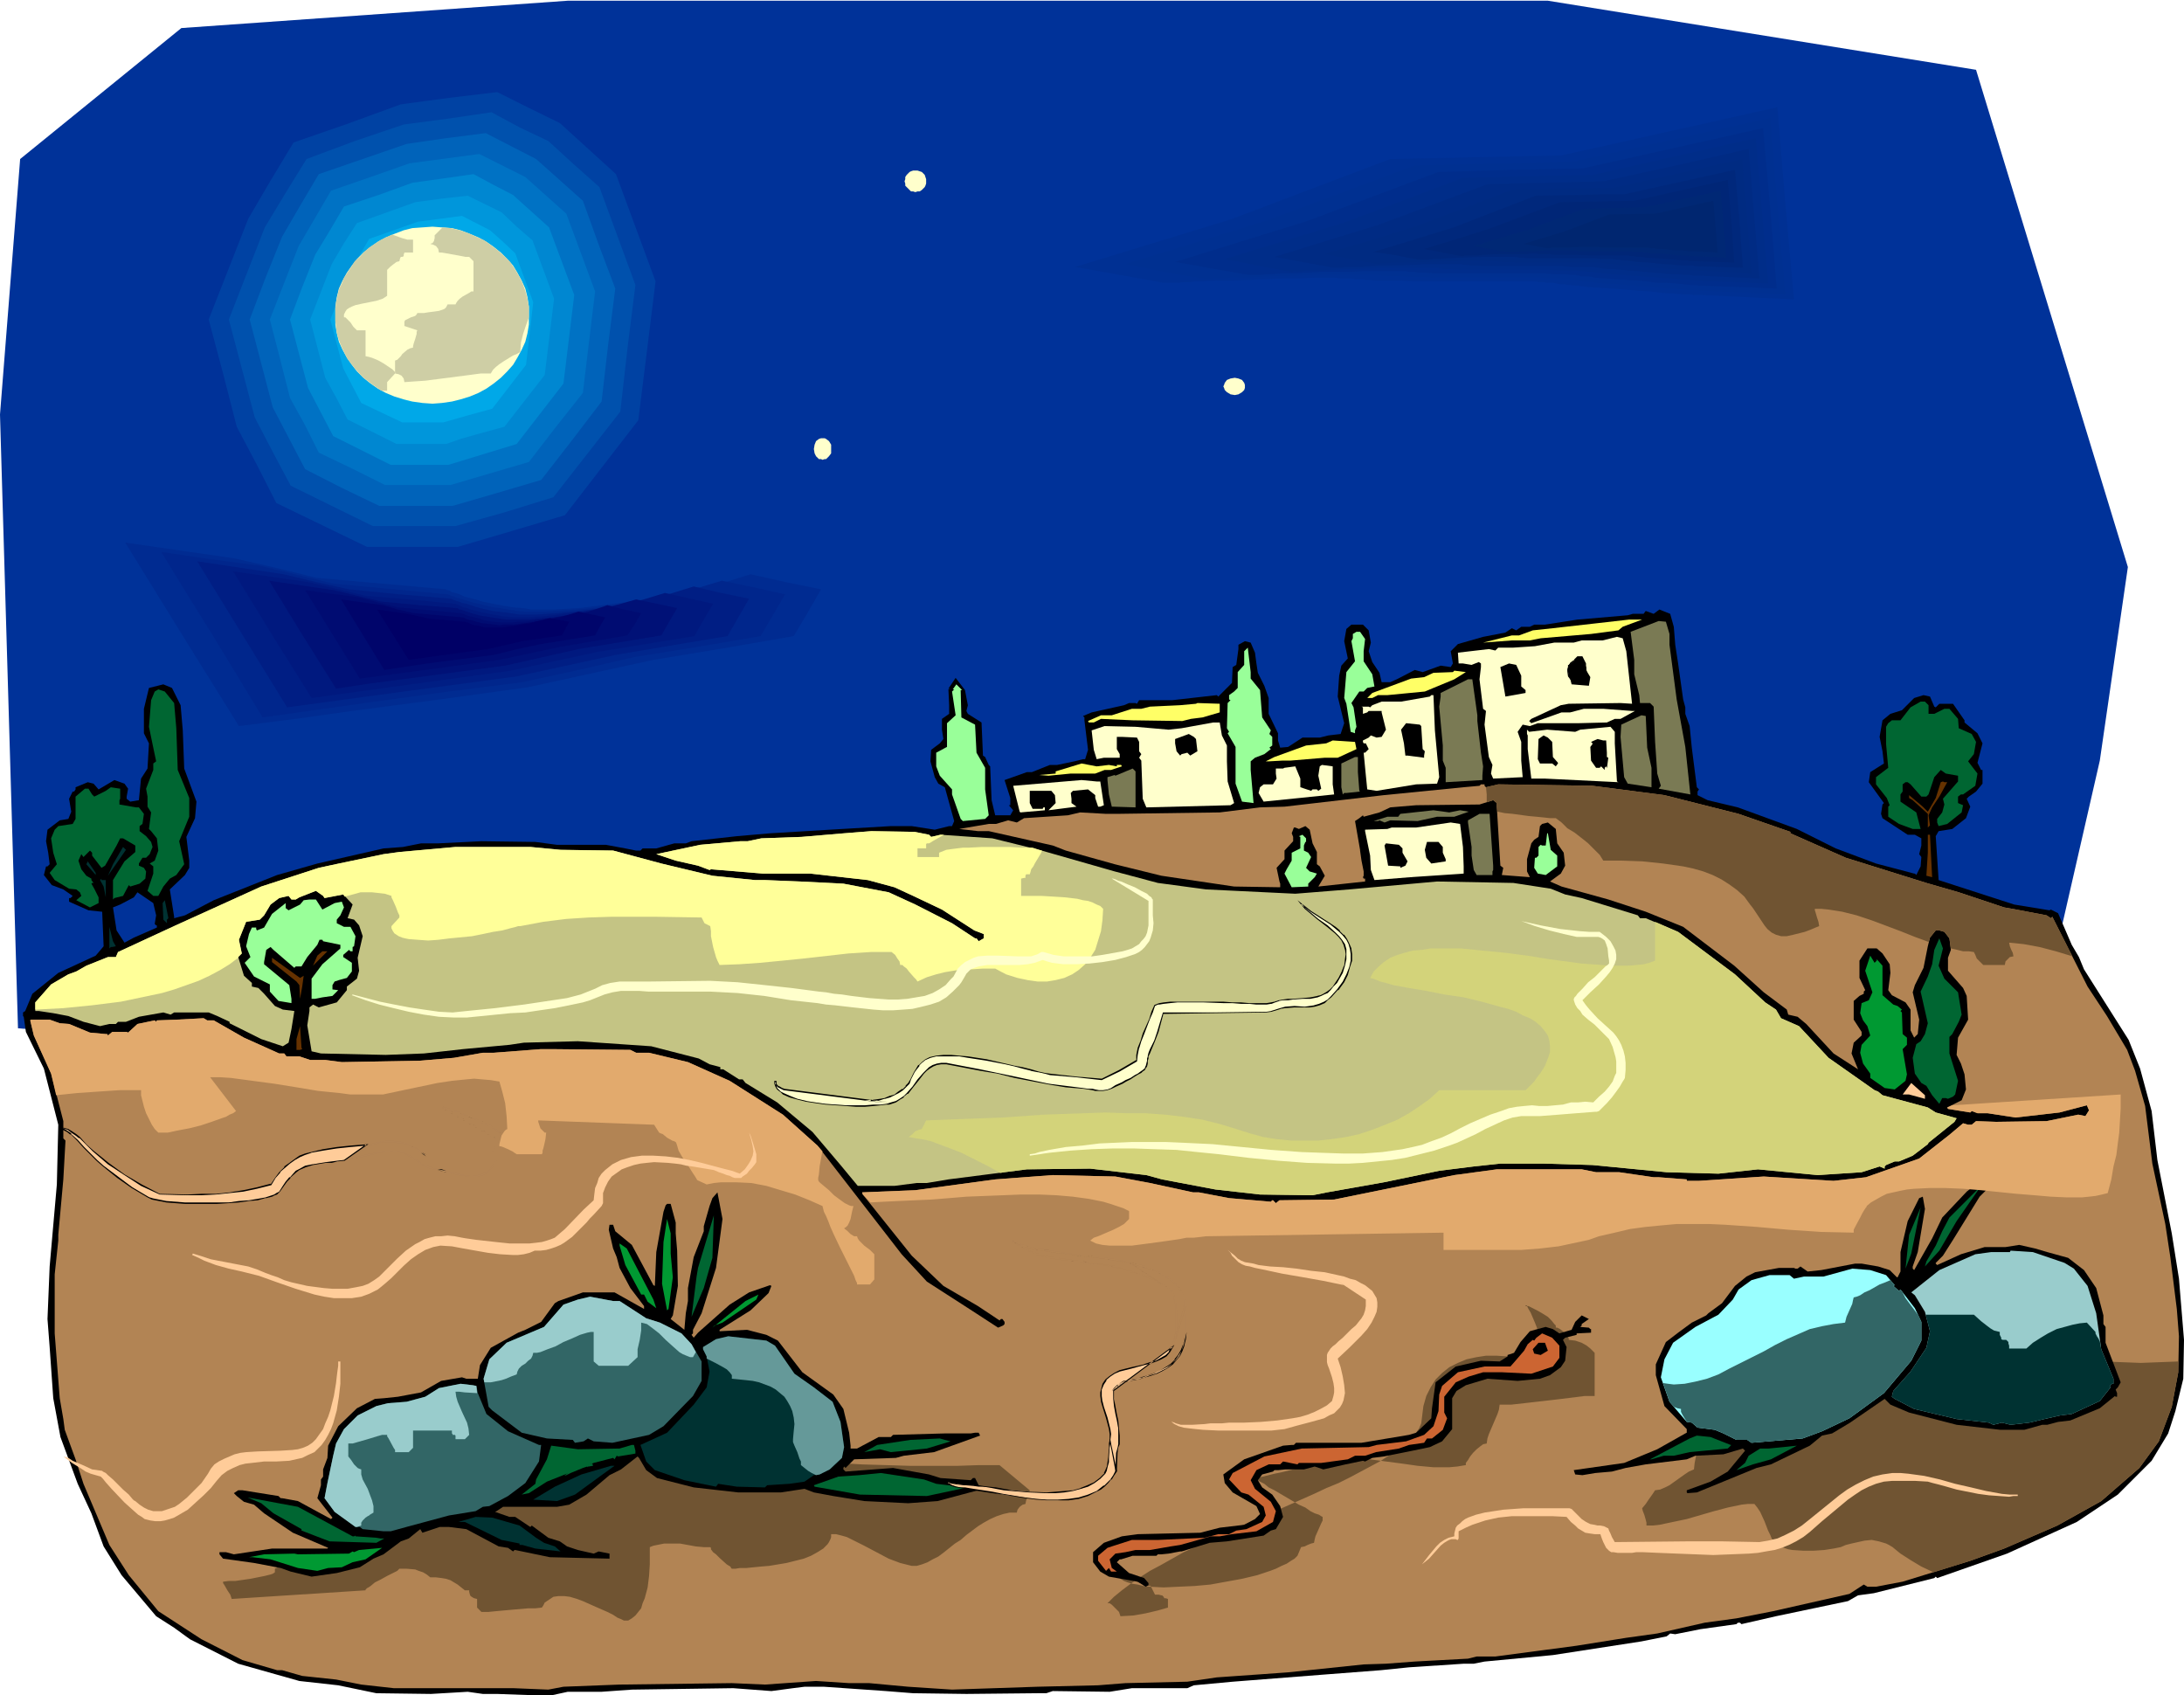<svg xmlns="http://www.w3.org/2000/svg" fill-rule="evenodd" height="380.673" preserveAspectRatio="none" stroke-linecap="round" viewBox="0 0 3035 2356" width="490.455"><style>.brush1{fill:#003299}.pen1{stroke:none}.brush11{fill:#000}.brush12{fill:#9f9}.brush13{fill:#ff6}.brush14{fill:#7a7a54}.brush15{fill:#ffc}.brush16{fill:#006632}.brush17{fill:#663200}.brush19{fill:#705432}.brush21{fill:#003232}.brush22{fill:#009932}.brush23{fill:#fc9}.brush24{fill:#9cc}.brush26{fill:#326666}.brush28{fill:#cecea5}</style><path class="pen1 brush1" d="M25 1429 0 576l28-355L252 39 789 1h1362l595 96 211 691-39 269-57 249v346L25 1429z"/><path class="pen1 brush1" d="m553 118-163 58-68 115-60 153 42 163 60 115 138 67h137l163-48 112-144 25-211-60-162-85-77-95-48-146 19z"/><path class="pen1" style="fill:#0042a3" d="m557 145-74 27-75 26-32 53-31 53-55 140 20 75 19 74 28 53 27 53 126 61h126l75-22 74-22 102-132 12-96 12-97-55-149-78-71-43-21-44-22-67 8-67 9z"/><path class="pen1" style="fill:#0051ad" d="m561 173-68 23-67 25-29 47-29 48-50 128 36 136 25 48 25 47 57 28 57 28h115l68-19 68-21 93-119 10-88 11-88-25-68-25-68-36-32-35-32-40-19-39-21-61 9-61 8z"/><path class="pen1" style="fill:#0063ba" d="m565 200-61 21-61 21-26 44-25 43-23 57-22 58 16 61 16 61 45 86 51 26 52 25h102l62-18 61-18 42-54 42-55 9-78 10-79-23-61-22-61-65-58-70-36-55 7-55 8z"/><path class="pen1" style="fill:#0072c4" d="m569 227-54 19-55 19-45 77-40 102 14 54 14 55 21 38 19 38 46 22 46 23h91l109-32 37-48 38-48 17-141-20-54-20-54-57-51-64-32-97 13z"/><path class="pen1" style="fill:#0087d1" d="m573 254-47 17-48 16-20 34-20 33-18 45-17 45 25 95 35 67 40 20 40 20h80l95-29 65-84 15-123-35-94-50-45-27-14-28-15-42 6-43 6z"/><path class="pen1" style="fill:#0096db" d="m577 281-81 29-18 28-17 29-30 77 21 81 16 29 15 29 34 17 34 17h69l20-7 21-6 40-11 28-36 28-36 13-106-30-81-22-19-21-20-47-23-36 4-37 5z"/><path class="pen1" style="fill:#00a8e8" d="m581 308-68 24-14 24-14 24-13 32-13 32 9 34 9 34 25 48 57 27h57l35-10 33-9 47-61 5-43 5-44-25-68-17-16-18-16-39-20-30 4-31 4z"/><path class="pen1" style="fill:#00b7f2" d="m585 335-55 19-22 39-10 25-10 26 7 27 7 27 10 19 10 19 23 12 23 10h45l27-7 28-8 37-48 8-70-19-55-29-25-16-8-16-8-24 3-24 3z"/><path class="pen1" style="fill:#0cf" d="m589 363-41 14-17 28-15 39 11 41 15 28 34 17h34l41-12 28-36 7-52-15-41-22-19-24-13-36 6z"/><path class="pen1 brush11" d="m2326 871 2 25 4 26 7 50 3 11v9l6 17 3 30 7 55 3 3-2 3v5l14 7 42 10 82 30 54 27 56 21 53 14h1l2 2 6-12 1-13-3-4 3-12v-10l-9-5h-10l-35-23-2-6 2-13 2-2-21-29 2-14 19-12-2-17-4-20 4-23 11-9 16-5 17-17 13-4 9 2 6 14 2 1 5-5h19l16 23v3l18 15 7 14-7 27 5 10h2v19l-9 11-10 7-3 3 5 11-6 16-19 15-19 3-4 7 4 61 105 34 49 8 2-1 10 5 19 44 10 17 7 17 62 98 16 40 16 59 8 68 20 102 10 63 7 85-1 54-11 45-10 31-23 38-47 47-57 38-97 44-97 34-2-2-2 2-84 21-22 3-14 8-100 21-48 11-2-2h-3l-2 2-50 7-35 7-7-1-5 4-35 7-123 19-95 9-15 3h-14l-76 5-39 4-78 6-128 10-54 5-9 4h-77l-31 5-79-1-9 3h-12l-99 1-74-1-38-3-86-6h-27l-16 2-30 4-53-4-141 2-42 3h-47l-23 5h-19l-56-2h-20l-21-3-51 3-76-1-53-11-54-6-85-24-67-34-22-16-25-16-48-57-25-40-17-46-19-41-24-65-10-54-5-71-3-39 3-73 10-114 2-83-20-78-25-51-3-21-1-1v-5l3-2 10-24 36-29 52-24 11-13-2-48-19-2-27-12v-5h2l3-3-13-9-16-6-11-14 3-12h2l3-3-2-16-3-16 2-16 17-13 12-2 4-10-3-18 5-10h2l2-3v-3l17-7 8 2 7 8 22-13 14 5 5 7-2 11v3l5 4 12-2 3-30 9-14 2-35-7-14v-34l7-29 20-5 12 5 12 24 3 35 2 53 17 46-2 23-12 26 4 33v10l-6 10-21 20 6 38v2l15-4 40-21 88-35 56-16 92-21 27-2 25-5h23l61-3 75 1 30 4h68l27 5 15 3h6l3-3h19l25-7h16l8-3 63-7 46-4 83-5 85-5h29l32 5 20-5h4l3-7-13-47-9-5-5-9-6-22 1-16 12-9 5-6-2-13v-15l10-7v-12l-1-22h3l-3-1 10-15 13 17h-2 2l4 21-2 8 2 4 19 12 2 46 3 2 5 11 2 2 2 47 5 21h21l4-7-6-7h2v-10l-8-25 31-11h7l25-10h10l24-5 12-3h3l4-13-5-41v-4l-2-2 12-5 45-10 7-3h9l2 1 3-5h46l62-7 2 2 19-19 1-22 5-3 3-22v-6l9-5 8 2 6 14 2 15 2 13 9 18 6 17v22l13 27v10l3 10 11-1 20-13h24l12-3 17-2 5-15-9-37 2-29 3-14 9-10-5-24 3-17 7-6h16l8 8 3 17-3 12 5 15 10 15 3 13h12l11-5 23-12 11 3 25-9 14 2 3-5-3-17 10-10 35-10 31-6 9-6 6 3 7-5h12l6-3h15l45-7 70-6 7-2h15l3-4 11 4 8-6 15 6 5 18z"/><path class="pen1 brush12" d="M1324 958h2l-3 3 5 33-12 11v33l-2 1-13 7v19l5 13 17 19v7l12 34 3 3 31-3 5-5-5-36v-30l-12-21-2-39-19-10-1-38h2l-8-8-5 7z"/><path class="pen1 brush13" d="m2255 871-6 5-38 5-70 6-15 3h-25l-40 3 40-10h10l19-7 28-3 62-7 44-5h18l-27 10z"/><path class="pen1 brush14" d="M2320 881v15l10 76 12 66 7 66-44-8 3-4-5-17-3-44-2-49-5-5h-14l-1-11-7-29v-20l-5-39 39-15 10 1 5 17z"/><path class="pen1 brush12" d="m1897 888-2 17v14l12 18 3 17-10 2-5 5h-6l-11 16 3 6 4 27-2 5v4l-6-2-6-39-3-8 3-36 12-15-5-28 2-4v-6l5-3h5l7 10z"/><path class="pen1 brush15" d="m2260 905 8 73-16-1-72 1-11 2-41 19-3 3 3 3 42-15h12l19-5h27l40 3h4l-20 11h-8l-11 5-39 1h-57l-11 4-10-2-7 10 5 14v26l2 23-41 2-3-7 2-12-5-11-6-45 2-19-4-3-5-41 2-17v-5l-3-2-10 4-12-2h-6l-1-15 43-5 9 2 4-4h21l30-2 27-5h27l11-3h29l20-5 8 2 5 18z"/><path class="pen1 brush12" d="m1738 943 13 16 3 38 12 18-2 5 4 4v12l-4 3 2 2-9 7-13 5-6 5v12l4 46-16-2-9-25v-51l-11-19 2-2-3-5 1-35 4-4-2-1v-6l7-5 5-5v-22l9-10v-19l5-5 4 34v9z"/><path class="pen1 brush11" d="M2204 922v9l6 10-2 12-24-2-5-20v-7h1l2-2 3 7 2 12 7 5 5-3v-16l-12-10 5-5h7l5 10zm-90 17v15l6 5v4l-28 5-7-41 12-5 10 2 7 15z"/><path class="pen1 brush11" d="m2101 932 5 12v14h-7l-5-27 5 1h2z"/><path class="pen1 brush13" d="m2021 944-29 12-12 5-52 5h-13l-8 4h-7l7-7 54-20 18-2 13-6 27-1 2-2 16 2-16 10z"/><path class="pen1 brush14" d="M2053 994v8l5 44 3 19-1 13v6l-51 3v-20l-4-10v-21l-5-54 2-14v-5l38-19h6l7 50z"/><path class="pen1 brush16" d="m242 977 3 35 2 58 16 39v26l-14 34 7 32-11 15-9 5-9 11-7 13h-7l-8-7 8-24v-10l-5-4 7-4 5-14-2-17-8-10-3-3 3-23-5-8v-14l-2-11 10-26v-9l4-3-4-19-6-29 3-37 5-12 5-3 9 3 13 16z"/><path class="pen1 brush15" d="m1994 1015 6 65-3 9-29 1-55 9-13-2-2-20-3-31h2l5-5-4-8h-3l-1-2v-2l8-4 3-3 8 3 7-1 6-10-6-24v-2h-18l-2 2-6 2v-9l-2-1h10l2 1 3-3 13-5h27l40-7 2-2h3l2 49z"/><path class="pen1 brush16" d="M2680 980v12h8l14-7h7l12 14 1 13 18 8 6 11-3 17-8 10 13 17-3 17-17 12h-3l-4 3v9l7 3-2 10-20 16-12 3-2-5v-5l7-9 3-11-2-8 21-24v-8l-17-3-7-5-9 10-8 24-3 3h-7l-15-17-4-3h-3l-4 3v10l-3 4v10l22 15 6 23h-11l-19-7-15-10v-14l2-2-4-10-15-19v-10l17-13-3-33v-24l3-5 5-4h12l14-18 14-8h6l5 5z"/><path class="pen1 brush13" d="m1695 990-24 7-16 2-12 3-69-1-44-2-10 5h-7l-1-2 18-8h15l28-9h13l12-3 42-2 22-2 2-1 31 1v12z"/><path class="pen1 brush14" d="m2289 1039 6 28v27l-33-5-5-9-5-56 1-17 28-13 6 1 2 44z"/><path class="pen1 brush11" d="M1913 1014h-11l-4-4-1 2-2-11 3-2 14 2 1 13z"/><path class="pen1 brush15" d="m1698 1022 7 14v22l1 28 9 30-5 3-117 3-5-12-2-53-3-4 3-5-3-4v-13l-3-6-21-1h-7v17l4 7v5h-22l-10 2-4-13-3-27 18-6 43 1 46 4 18-2 44-8h9l3 18z"/><path class="pen1 brush11" d="m1975 1009 2 32 3 3-1 6v3l-23-3h-3l-2-17-4-19 7-9 19 2 2 2z"/><path class="pen1 brush15" d="m2244 1033 3 53 2 1-102-5h-19l-5-41v-19l-1-2v-6l3 3 25-3 39 3 7-3 42-4 6 7v16z"/><path class="pen1 brush11" d="m1970 1031-4 10h-6l-4-26 5-1 5 1 4 16zm-308-4 2 17-10 6-4-4-8 2-2 2-5-6-2-11v-6l19-7 7 4 3 3zm495 4 1 21 7 8v1l-3 4-5-4h-17l-3-6 1-28 7-5 6 3 6 6zm75-2 1 17v6l2 1-2 15v-1l-1-2-2 2v3l-5-5-2 2h-5l-7-10-1-19 3-4v-1l-2-2 9-4 8 2h4z"/><path class="pen1 brush13" d="m1885 1041-26 12h-18l-48 4h-11l-18 1h-5l12-6 44-16 28-3 9-4 31 2 2 10z"/><path class="pen1 brush11" d="m1654 1036-11 3v-8h9l2 5zm496 19-5-7v-17l5 10v14zm-577-13v4h-6l-1 2-2-7v-5l5-2 5 7-1 1zm650 15-2 1-4-16 1-4 5 1v18z"/><path class="pen1 brush14" d="m1887 1073 2 26 1 1-19 2h-3l-2 2-2-10v-33l19-9h4v21z"/><path class="pen1 brush13" d="m1541 1063 11 2v-2h6l1 2-15 5h-9l-13 5h-34l-31 3-13-1 23-2v-3l36-11 21 4 17-2z"/><path class="pen1 brush15" d="m1852 1090 2 14-98 10-7-12 2-8 5-4h13l5-8-1-7v-7h10l2-1 15-2 7 17v12l15 5 2-2h6l2 2 4-3-4-18 2-13 3-2 15 2v25z"/><path class="pen1 brush11" d="m1824 1082-6 4-3-4 2-2-3-7v-8h8l2 17z"/><path class="pen1 brush14" d="m1578 1122-31-1h-2l-4-17-2-20v-4l10-3 1 1 24-10 4 4v50z"/><path class="pen1 brush11" d="m1764 1080-11 2h-2l-3-12 6-2h9l1 12z"/><path class="pen1 brush15" d="m1529 1086 5 33-5 2h-3l-4-12v-4l-10-8-21 2-3 3 1 8v6l7 5-39 5 10-10-1-11-5-6h-30v17l4 8h14l1-2h2v4l-34 3-1-1-9-36 95-8 21 2h5z"/><path class="pen1 brush17" d="m2706 1087-11 20-10 15-5 11 2 14-3 3v-19l-21-19-5-3v-4l19 16 7 7 11-19 7-22 3-1 2 1h4z"/><path class="pen1" style="fill:#b28454" d="m2063 1092 2 2 17-4 131 2 100 13 103 26 72 25v2l77 34 112 35 45 13 63 21 17 3 42 8 6 4 2-2 49 97 27 41 28 47 11 29 14 49 10 80 18 84 7 46 9 72 3 38-1 50-9 48-18 48-27 37-53 46-61 34-74 32-47 17-94 29-37 7h-12l-5-3-20 13-106 24-51 10-44 6-66 15-43 6-69 11-113 15h-26l-12 3-74 4-40 3-31 1-105 11-42 3-57 4-41 6-86 2-38 3-84 2-119 4-61-4-54-5h-28l-46-3-71 5-46-2-156 2-78 3-21 4-49-2H547l-45-5-35-7-47-5-28-8h-7l-48-14-57-29-60-39-41-50-27-42-36-85-11-34-15-41-2-15-5-29-7-90v-82l5-47v-8l7-77 3-54-3-3v-24l-17-66-24-53-5-21 1-1h26l14 5 13 1 29 12 22 2h2l1 2 6-5h20l2 1 13-12 24-5 2 2 1-2 27-1 38-2 5 3h9l42 24 49 22h7l3 4h18l15 5h21l23 3 109-2 47-4 40-7h15l65-5h20l105 1 8 4h18l54 13 58 26 74 47 48 43 117 151 35 38 59 38 40 26 7-3 2-2v-3l-3-4h-2l-2 2-30-20-48-28-44-42-68-85-1-3 74-3 111-15 80-6 87 2 48 9 60 13h8l42 8 58 5 2-2h1l4 4 5-4 76-1 167-34 59-8h118l20 4h32l48 7h7l39 3v2h17l90-6 97 6 45-5 74-26 42-33 19-16 7 2h5l6-5 28 1 70-1 44-9 10 2 5-8-3-7-38 10-61 7-39-6h-14l-8-3-2 2-31-5-1-2 20-10 6-15-2-21-5-15-6-12 2-24 14-25-2-33-5-11-21-24v-18l4-11-2-16-7-9-7-2h-5l-8 10-3 12-6 30-12 24-3 10 9 38-2 20-5 5-5-10v-29l-7-10-19-10-5-7 3-24-1-12-10-15-8-7h-13l-11 17v24l8 17-2 2v3l-6 3-8 7v26l11 17v5l-11 10-3 15 9 22-34-22-38-41-12-10-13-3-2-7-32-24-41-37-71-54-52-21-52-17-65-18-16-7 15-11 6-11-2-18-9-13-2-20-11-9-8 2-3 3-2 15-6 4-4 5-6 22v17l4 8-39-3 2-10-4-3-5-82v-5l-5-4-19 6-88 1-36 3-15 7-22 6-1-2-5 4-6 4 7 40v1l2 14 3 15v6l-1 2 1 2h2v4l-65 7 9-15-7-13-4-3v-17l-6-12-4-19-6-5-9 4-5-2h-2l-3 8 2 5v6l-12 13v12l-11 12 4 19 1 3v5l-64-1-101-15-65-16-68-19-18-7-89-20h-15l-26-3 41-7h10l17-5 12 3 10-6 61-4 17-4 36 2h15l143-2 56-7 34-1 138-16 111-11 22-2 2-2h5v2z"/><path class="pen1 brush19" d="m2444 1946-3 2-3 1-8 5-9 4-10 5-12 5-10 4-9 3-5 1h-3l-1 5-2 7-1 4-2 4-3 8-6 19-2 10-1 9-7 3-6 4-7 5-7 5-7 5-6 3-7 3-7 1-4 6-5 7-4 6-5 6 1 4 2 5 2 7 1 4v4h9l9-1 19-4 19-4 38-11 19-5 19-4 9-1h9l4 5 4 6 6 13 5 13 3 6 2 5 3 4 4 3 5 3 5 3 6 2 6 1 15 1h14l15-1 13-2 5-1 5-1 7-3 8-2 9-2 9-2 10-1 10 2 10 3 4 2 5 3 11 9 14 9 15 9 17 8 51-16 47-17 74-32 61-34 53-46 27-37 18-48 9-48v-15l-26 1-26 1-26-1-25-1-25-2-25-4-23-5-23-7-22-7-23-5-23-3-24-2h-24l-24 1-25 3-24 3-24 6-24 6-22 8-23 9-21 11-20 11-19 12-18 13v6h-18v6l-6-6zm-264-84 9 1 9 3 7 4 5 4 6 6v60h-14l-16 2-16 2-17 2-35 4-18 2h-16l-1 7-2 6-6 14-6 14-2 6-1 7-5 1-4 3-5 4-5 5-4 5-3 5-3 4v3l-12 2-11 1h-22l-22-2-21-3-23-3-22-3-23-3-25-1v1h-1l-3 2-5 2-8 2-8 2-9 3-21 5-20 5-10 2-8 2-8 2-6 1-4 1h-3 1l1 1 2 1 5 3 6 3 6 5 8 4 34 20 9 4 7 5 6 3 6 2 3 2 2 1v5l-2 4-4 9-4 9-1 4-1 5-4 1-5 2-4 2-5 1-5 12-4 4-5 3-6 4-7 3-8 4-8 3-9 3-9 3-21 5-22 4-22 4-22 2-22 1-21 1-19-1-9-1-8-2-7-1-7-2-5-2-5-3-3-3-2-3-2-4 1-4h1l2 1 4 3 3 1 3 2 6 5 7 5 8 3 7 3 7 1 6 12h5l4 1h1l2 2 1 2h2l3 1v12l-14 4-17 4-17 3-18 1-1-3-1-3-5-5-5-5-3-2h-3l9-9 11-9 12-9 13-9 14-9 15-8 16-9 16-9 35-16 36-17 38-16 36-16 36-16 17-8 17-7 16-8 15-8 15-8 13-7 12-8 11-7 10-8 8-7 7-8 5-7 3-7 1-8 1-8 1-8 2-7 2-7 3-6 3-6 7-11 9-9 10-8 12-6 12-5 14-3 13-2h15l15 1 15 3 16 4 15 5 15 7v-4l-2-4-1-7-3-7-3-8-7-18-7-18-3-7-3-7-3-5-2-4v-1h-2v1h4l6 3 6 3 7 4 8 5 5 5 4 5 2 2v3h2l4 2 5 4 5 6 2 3v2zM496 2102l-1 6-1 5v4l1 4 1 3 1 2 3 4 1 2 1 2 3 4 1 2 1 3 1 3v4l-2 1h-2l-2 3v8l-6 6h-23l-17 1-17 1-18 1-8 1-8 1-8 1-6 2-5 2-4 2v5l-3 2-3 1-8 2-10 2-10 2-21 3h-9l-8 1v2l2 3 4 7 4 6 1 3 1 3 186-12v-1l2-2 2-1 3-2 6-5 8-4 9-5 8-4 6-3 2-2 1-1h10l12 1 5 2 6 2 5 3 5 4h8l8 1 6 1 6 2 5 3 5 3 5 4 5 4h6v2l1 4 1 2 3 2 2 1 4 1v12l6 6h10l10-1 22-2 23-2h10l9-1 2-3 2-4 3-2 3-2 6-4 7-1h8l8 1 10 3 8 3 18 8 16 7 8 4 6 4 5 2 4 2h6l5-3 5-4 4-5 4-5 2-7 3-7 4-15 2-16 1-16v-24l5-2 5-1 10-2h22l22 4 11 1h9l1 1v2l3 4 4 3 5 5 10 9 5 3 1 2 1 1h5l6-1h9l10-1 10-1 12-1 24-4 12-3 12-3 10-4 9-5 8-5 6-6 2-3 2-4 1-3v-4h7l8 2 7 2 8 4 16 8 17 9 17 9 8 3 8 3 8 2 8 2h7l7-2 8-3 7-4 8-4 8-6 15-12 8-5 8-7 16-12 8-5 9-5 9-4 9-3 9-2h10l1-4 3-4 4-3 4-1 1-5 2-4 2-5 1-5-42-35h-29l-30 1h-65l-33-1-34-1-35-2-34-3-33-4-34-5-32-7-31-9-15-4-15-6-14-5-14-7-13-7-13-7-12-8-12-9v-6l-21 1-20 2-20 3-20 3-19 5-19 5-38 12-37 13-36 14-38 14-38 12-1 6-2 7-4 5-4 6-5 6-4 5-2 6-1 7-5 1-4 3-2 3-2 5h-11l-4 2-4 2-5 2-6 2-12 3h-6l-5 1z"/><path class="pen1 brush16" d="m167 1110-1 2v6l23 4h4l7 9-2 14-4 3v7l9 7 7 8 2 7-4 10-5 5h-5l-5 8v3l7 3 3 5-1 10-8 7-13 4-2-2-8 15-12 3-2 2v-27l16-26 15-13v-9l-17-10h-4l-5 10-16 28-5 3-13-17v-4l-3-3-9 9-3-4-4 9 4 12 7 9 7 4v2l3 4h-2l-1 1 4 7 6 12v8l-12 6-19-10 7-6-2-5-5-4-10-1-20-12-7-10 10-12-5-16-3-20 5-12 5-5 20-3 4-7v-31l13-11h5l5 8 3 3 16-8 7-5 13 2v14z"/><path class="pen1 brush11" d="m1510 1109-3 3-7-2 3-5 5 2 2 2zm-55 1-11 6-4-4v-3l7-2 5 3h3z"/><path class="pen1 brush14" d="m2029 1126 12 2-20 7h-24l-27 6-38-1-8 3-7-3-2 1h-6l19-6h15l3-4 46-5 22 3 15-3zm46 77v6l-1 2v5h-22l-4-7-3-20v-12l-5-34v-3l16-9h14l5 72z"/><path class="pen1 brush15" d="m2033 1177 1 27v10l-74 5-50 4-5-14-1-20-7-34v-2l31-1 6-2h34l48-7 13 2 4 32z"/><path class="pen1" style="fill:#c4c484" d="m1291 1160 3 3 13-3 72 5 65 16 105 30 60 16 67 9 124 6 75-6 122-11 106 2 52 8 20 8 23 5 78 24 3 4h8l45 19 79 59 42 39 15 10 7 12 25 11 41 44 64 45 5 2 6 5 63 17 11 7 29 8-3 5-36 29-1 2-21 16-19 8h-6l-12 5-2 2v3l-7-3-25 8-61 4-83-8-55 6-72-2-103-10-68-2h-60l-37 4-48 6-77 16-79 14-20 4-73-1-62-7-74-14-22-6-78-9-88 1-31 4-78 10-30 5h-14l-31 4h-51l-24-29-39-46-49-41-44-27-4-5h-5l-22-14h-4v-3l-15-4-15-8-66-17-102-7-75 2-20 3-65 6-54 6-53 2-90-2-13-3-6-36 3-20v-5l5-4 8 4 25-7 14-17v-5l14-11 3-11-2-18 7-30-5-15-7-8-9-2 7-19-13-14-26 5-2-3-10-7-23 9-5 3h-6l-4-5-13 3-12 9-9 15-6 6-19 3-10 25 4 19-5 5 8 26 11 10v5l9 2 8 8 15 17 11 5 16 2-4 25-4 19-8 5-30-10-44-22v-2l-17-8-12-5h-48l-5 3-10-3-34 6-18 7h-11l-3 3h-9l-13 3-23-6-21-8-21-4-20-3h-5v-12l22-25 24-14 11-4 14-8 30-12h11l3-7 80-37 119-54 80-26 28-6 62-13 22-3 78-7h104l42 4 73 1 67 18 71 17 59 6h14l49 2 60 3 63 12 37 17 51 26 32 21h2l3 4 7-4v-6l-13-5-45-29-40-19-26-12-37-10-80-9h-66l-72-6-2 1-16-6-31-7-27-9 61-13 56-5h10l19-4 56-2 59-5 38-3 60 1 20 4z"/><path class="pen1 brush12" d="m2155 1181 9 8v15l-16 12-11-2-5-8 1-14h2l3-3v-12l3-3 2 1h5l2-17h1l4 23zm-340-11h-1l-2 5v7l6 3 4 6-7 15 5 5 10 3-3 5-9 9v4l-23 1-10-19 3-6 7-12v-11l12-6v-16l-2-1 5-2 5 5v5z"/><path class="pen1 brush17" d="m2685 1219-8-2 2-32v-25h3l3 59z"/><path class="pen1 brush11" d="M2005 1177v8l4 9v3l-20 3-7-8-2-11 3-11h16l6 7zm-56 2v6l7 12-3 6-7 3v-2l-17-1-5-28 2-3 18 2 5 5z"/><path class="pen1 brush21" d="m150 1217 7-16 14-24 4 4-25 36z"/><path class="pen1 brush11" d="M1997 1189h-5l-3-7 1-3h4l3 10zm-56 5-5-2-2-10 7 2v10z"/><path class="pen1 brush21" d="m133 1216-13-15 2-4 11 16v3zm14 7v24l-3-15-5-9 2-2v2h6z"/><path class="pen1 brush1" d="m217 1272-2 12 2 2h1v3l-32 14-13 7-11-17-5-32 10-4 19-10 5-7 22 15 4 17z"/><path class="pen1 brush12" d="m448 1264 17-9 10-2 3 8-5 11-5 6v5l10 5h9l7 13-2 14-2 1v6h-3l-2-2-8 7v3l12 8v12l-7 9-11 3-6 2-3 5v6l8 1-8 8-14 2-10 2h-5v-28l15-20 25-22v-5l-24-5-1-2h-4l-3 7-14 17-8 13h-8l-2 2-29-25-4-4-6 4-3 17v3l35 29 3 19v6l-18-3-12-13v-10l-22-11-13-19 8-8-6-15 4-17 4-9h6v2l1 2 10-4 11-19 19-15v7l4 3 16-8 5-6 8-1h9l9 14z"/><path class="pen1 brush21" d="M232 1278v5l-5-5-1-23 3-4 5 25-2 2zm-71 37-5 1h-2l-2 2v-30l5 20 4 7z"/><path class="pen1 brush16" d="m2694 1342 8 18 19 19 5 31-4 10-9 17-4 4v23l12 38-4 19-3 3-7 3-3-1h-5l-4 8-10-12-8-13-7-4-9-13-3-22 5-19 6-4 6-10 4-15-10-44 10-21 6-17 3-20 7-16 5 14-6 24z"/><path class="pen1 brush17" d="m435 1342 6-14 7-6h7l-20 20z"/><path class="pen1 brush22" d="M2608 1335v-2l8 9v41l15 13 6 2 6 5-2 2 2 2 1 30 6 5v10l-6 6 6 35-2 9-15 12-14-2-20-14v-6l-10-14-4-15 2-11 12-13-4-13-6-8-4-10 2-14 10-4 5-11-10-30 7-21 6 10 3-3z"/><path class="pen1 brush17" d="m422 1356-2 15-3 17-1-19-4-5-34-27v-6l39 28 5-3zm-2 102-3 1h-5v-15l5-18 2 30 1 2z"/><path class="pen1 brush23" d="m2675 1527-22-6h-9l12-16 19 17v5z"/><path class="pen1 brush11" d="m2782 1625-3 10-28 28-37 60-14 22-10 10v1l2 2 33-15 33-10h29l19-3 22 5 17 5 29 8 22 17 17 25 10 38v12l3 4v22l21 55-4 7-3 3 2 5v5h-2l-1-1-21 17-41 17-17 2-15 4h-7l-25 7h-33l-61-7-66-17-26-11-8-8-48 33-25 15-14 3-17 14-54 26-20 5-83 34-13 1-1-1v-3l33-12 24-14 24-29-3-3-27 8-39 2-12 5-57 7-28 5-19 5-23 2-18 3-10-1-2-6 70-10 46-19 39-22 2-1v-5l-31-32-12-43v-15l14-31 17-13 19-14 20-10 3-3 19-14 18-24 16-13 12-6 33-6h21l2 1h3l4-3 10 7 19-2 47-9h9l23 4 16 5 10 10h1l4-8v-27l10-43 16-32 5-2 3 17-10 60-7 20v3l2 2 25-44 14-29 34-36 34-27 8-7h4l3 3z"/><path class="pen1 brush16" d="m2695 1738-20 22 2-7 13-22 9-20 10-19 44-44-34 49-24 41z"/><path class="pen1 brush11" d="m995 1762-20 63-12 23v5l-2 2 3 4 6-7 44-39 27-17 29-10 2 1-4 10-25 24-43 27v2l38-2 27 7 16 8 34 44 43 31 14 20 8 33 2 18v4h9l30-16h17l3-3 72-2h36l6-1h5l2 4-64 23-42 5-11 3-58 2-12 12-2-2-1 2v2l3 3 66-5 50 9 16 5 42 3 3-3h3l4 8 1 2-1 7-56 15-41 3-61-3-43-7-27-5-13-5-33 5h-59l-62-7-51-13-15-11-10-17-2-2-23 18-16 8-32 27-24 14-17 3h-75l-9 6-2 1 20 7h8l21 14 2-2 23 17 16 5 10 7 15 5 22 5 7-3 15 3v7l-83-2-48-10h-1l-2 2-7-5-13-2-45-24-24-3h-13l-24 8-3-5-16 13-11 4-24 18-14 6-19 12-32 8-35 5-29-7-14-5-37-7-43-6-5-6v-3h9l11 3 53-8h77l1-1-49-21-40-27-14-12-14-4-10-8-4-4 6-4h6l50 8 3 3h2l22 4 46 25 2-2-21-27 5-18v-8l3-4v-10l6-16 1-17 14-27 26-25 25-13 13-1 19-2 32-6 28-16 29-5 6 2h16l3-19 15-24 38-21 10-4 22-11 19-26 5-3 34-12h44l41 23v-4l-19-25-15-28-4-15-5-12-6-26 1-7h5l3 9 23 19 30 56 2 1 2-47 10-56 3-9 2-2h5l7 26v15l2 24 1 49-7 41-3 5 19 15 2-23 3-17v-18l8-43 14-36v-7l8-28 4-11 7-8 7 37-9 68z"/><path class="pen1 brush16" d="m2648 1763 5-47 16-38-13 64-8 21zm-1670 27-17 40 7-56 2-12 22-73-2 59-12 42z"/><path class="pen1 brush22" d="m932 1742 3 33-6 44-2 2-7-37 2-58 5-32 5 20v28zm-24 64 4 12-12-9-5-10h-4l-22-41-8-27v-3l10 7 37 71z"/><path class="pen1 brush24" d="m2869 1755 13 8 19 24 12 38 7 50 17 41v7h-2l-3 3 1 2-15 19-39 18-16 2-22 5-21 5-26 3-12-3-12 3-6-3-45-5-59-14-27-14-4-3 2-8 24-27 22-33 5-23-7-27-14-23-5-4 39-31 50-22 22-3h26l1-2 31 2 44 15z"/><path class="pen1" style="fill:#9ff" d="m2621 1772 12 14-2 1 8 7 2-2 20 26 9 19v26l-14 28-38 45-48 35-38 18-27 10-71 6-6-4h-15l-18-9-12-5-24-3-8-7-7-1-24-28-12-34 5-25 12-23 31-22 32-17 20-21 8-14 18-13 25-7h28l6 5 14-3h27l40-11 25 2 22 7z"/><path class="pen1 brush22" d="m1004 1838-11 4-3 3 46-37 18-9-3 7-47 32z"/><path class="pen1 brush26" d="m861 1808 37 24 19 6 30 15 14 15 14 24v27l-12 21-41 42-20 12-51 11-26-2-8-4-6 4-12 2-3-4-36-2-35-8-41-31-5-5-3-17-4-22 8-27 24-23 52-22 27-31 20-7 17-4 32 6h9z"/><path class="pen1 brush11" d="M2198 1840v2l-2 2 12 1 2 2h1v5l-20 1v2l-16 4-3 3 5 10-2 19-6 9-15 11-14 5-31 3-42-3-30 9-13 8-6 10v43l-14 17-17 8-24 5-40 8-16 2-10 5-3-1-24 5-31 7-12-4-15 4h-26l-10 1h-5l-2 2-15 4-6 8 6 10 14 10 11 16 4 15-10 17-7 2-10 7-51 8-24 2-39 12h-2l-16 3-10 1h-5l-2 2h-33l-16 5h-2l-4 4 17 15 21 7 6 7v3l-4 2-11-7-40-7-12-7-10-13v-14l15-13 25-9 22-3 87-2 27-7 34-4 15-8 7-7-5-11-33-19-11-13-2-12 29-21 54-19 12-1h3l3-3h91l36-6 30-5 10-3 21-20 1-14 5-36 28-22 35-8 26 1 11-7v-2l9-3 9-15 13-15 7-2 15-4 10 3 9 6 17-5 5-11 9-9 10 5-10 7z"/><path class="pen1" style="fill:#cc6532" d="M2167 1870v17l-9 12-30 10-41-2h-26l-20 6-18 8-16 20v22l4 8-6 16-15 12h-7l-4 6-21 3-14 5-32 5-15 5h-14l-10 5-37 5h-31l-2 2-20-4-4 4h-16l-17 8-8 14 6 12 22 18 7 13-4 15-23 13-34 4-17 3h-12l-43 12-13 2-29 5h-20l-14 3-14 2-8 8 3 12 7 5h-8l-3-5-4 4-11-14v-7l13-11 6-2 28-9h37l64-3 19-5h15l10-5 14-2 22-10 5-9-3-12-21-17-10-3-17-18 5-9 44-23 52-11 93-2 11-3 41-5 25-9 13-12 7-21 1-23 4-12 22-19 37-8h36l7-8 12-14 5-9 7-6 2 1 3-4 8-6 14 6 10 11z"/><path class="pen1 brush21" d="m1077 1870 27 39 27 19 26 20 11 28 5 35-3 15-17 16-14 7-8 1-13 9-21 3-31 2-3 3-39-1-26-4-3 4-44-9-41-14-12-12-8-23 37-17 37-39 18-24 4-22-4-21-5-10v-3l18-11 17-4 53 6 12 7z"/><path class="pen1 brush11" d="m2151 1877-10 6-9-2-2-6 8-9h9l4 11z"/><path class="pen1 brush26" d="m662 1926 2 10 12 29 30 24 43 19h3l-3 23-19 30-24 18-26 14-9 1-10 6-37 6-37 10-15 4-29 8h-10l-29-3-4-3h-6l-29-21-14-19 4-21 8-38 4-17 11-20 19-19 26-13 16-4 26-2 26-7 19-12 30-6 17 2 5 1z"/><path class="pen1 brush16" d="M2405 2008h1l-5 5-53 5-22 5h-14l-17 5h-2l55-29 10-4 19 2 28 11zm-1084-5-33 10-50 5-15-4-22 4 18-10 46-7 41-2 7 2 8 2zm-438 13v4l-24 4-2-1-3 5-2-2-27 7-65 26-25 16-10 2 19-15 1-6 15-28 6-19 37 5 58-1 17-5h3l2 8z"/><path class="pen1 brush16" d="M824 2036v1l-6 1h-1v1l-1-1-6 2-17 7-6 3-3 1 5-4v-1l4-7 1-4h24l4-1h1l1 2zm1612-1-23 8 12-10 5-10 16-10h12l39-4-36 19-25 7z"/><path class="pen1 brush21" d="m836 2050-37 27-25 9-33-2 30-18 37-17 41-12h5l-18 13z"/><path class="pen1 brush16" d="m1301 2062 42 5-8 2-47 10-93-2-17-3-46-8-1-2 34-12 29-2 30-3 60 9 17 6zm-811 73h2l2-1v1l29 2 6 1h5l-11 6-65-2-39-15v-2l-39-22-17-14-19-8 70 13 76 41z"/><path class="pen1 brush21" d="m722 2120 23 17 11 7 15 5 8 7 9 1-44-5-18-5h-4v-2l-25-5-51-25h-9l24-7 23 1 38 11z"/><path class="pen1 brush22" d="m490 2171-15 7-19 1-15 4-27-4-38-12-25-3h-5l21-4 42-1 5 1 71-1 5-3 2 1 7-3 32-3-23 16-18 4z"/><path class="pen1 brush15" d="m601 315 13 1 14 1 12 3 13 5 12 5 11 6 10 7 10 8 9 9 8 9 6 10 6 11 5 11 3 12 2 13v25l-2 12-3 12-5 11-6 11-6 10-8 9-9 9-10 8-10 7-11 6-12 5-13 4-12 3-14 2-13 1-14-1-14-2-12-3-13-4-12-5-11-6-10-7-10-8-9-9-7-9-7-10-6-11-5-11-3-12-2-12v-25l2-13 3-12 5-11 6-11 7-10 7-9 9-9 10-8 10-7 11-6 12-5 13-5 12-3 14-1 14-1z"/><path class="pen1 brush28" d="m615 316-5 5-6 6v4l-1 4-2 3h-1l-2 1 4 1 4 2 3 4 1 5h4l6 1 11 2 11 2 5 1h5l6 6v42h-3l-3 2-9 5-4 3-3 3-2 3-1 2h-11l-1 2-1 2-2 2-2 1-6 2-7 1-8 1-6 1h-9l-1 2-2 2-6 2-6 3-2 1-1 2v6l18 6-1 2v3l-2 7-2 6-1 4v2l-4 1-4 2-7 6-2 3-3 3-2 2-3 1v18l5 1 4 2 3 4 1 5 14-1 15-1 31-4 31-4 15-2h14l3-5 4-4 5-4 6-4 13-8 5-2 5-3 1-13 3-12 4-12 4-11v-15l-2-11-3-11-4-11-5-10-6-10-6-9-8-8-9-8-9-7-10-7-11-5-11-5-12-4-12-3-12-1z"/><path class="pen1 brush28" d="m545 326 14 5 7 2h8v18h-12l-1 3v2l-2 1h-2l-1 2-1 4-4 1-4 3-5 4-4 4v36l-3 2-3 2-9 3-10 2-10 2-9 2-5 2-4 2-3 2-2 3-2 4v4h2l2 2 5 5 4 6 5 5h12v36l5 1 6 2 7 3 7 4 6 4 6 4 3 3 1 1v2l-11 12v12h-8l-13-9-13-10-11-12-10-13-7-14-3-7-3-8-2-8-1-8-1-8v-17l1-9 2-9 2-9 4-8 3-8 10-15 5-8 7-6 6-7 7-6 15-10 8-4 9-4z"/><path class="pen1 brush11" d="m2191 917 3 1 2 1 3 1 2 2 3 5v12l-3 5-5 3-2 1h-5l-2-1-4-3-3-5-1-6v-3l1-3 3-5 4-3 2-1 2-1z"/><path class="pen1 brush11" d="m2191 918 3 1h2l2 2 2 2v-1l3 5 1 6-1 6-3 5v-1l-4 3-2 1-3 1-2-1-2-1-4-3v1l-2-5-2-6 1-3 1-3 2-5v1l4-4h2l2-1v-1h-2l-3 1-4 3-3 6-1 3v3l1 7 3 4 4 4 3 1h5l3-1 4-4 3-4 1-7-1-6-2-6-3-2-2-1-3-1h-3v1z"/><path class="pen1" style="fill:#ff9" d="m1312 1160-9 5-7 4-3 2-2 1h-3l-1 1v6h-12v12h30v-6l5-2 5-2 7-1 8-1 8-1h8l19-1h38l17 1h15l9 3 4 1-1 3-3 5-6 10-2 4-3 4-1 4-1 3h-5l-1 2v3h-2l-4 1v24h28l17 1 16 1 17 2 8 2 7 1 6 2 6 3 5 2 4 4-1 16-2 15-4 13-4 13-7 11-7 9-9 8-9 6-11 5-12 3-12 2h-13l-14-2-14-3-16-5-15-8h-17l-15 1h-13l-13 2-12 2-12 3-13 4-13 6-2-3-3-3-7-8-3-4-4-3-2-2h-3l-1-5-3-4-3-5-5-4h-29l-31 2-62 7-30 3-31 3-29 2-27 1-3-6-2-5-2-7-2-7-3-15v-7l-1-7-4-2-4-2-2-4-2-4-63-1h-63l-31 1-31 2-32 4-32 6h-3l-3 1-4 1-4 1-11 3-13 2-14 3-15 3-31 3-16 2-14 1-14-1-13-1-5-1-4-1-5-2-3-2-3-2-2-3-2-4v-3l11-12v-3l-2-4-3-8-4-9-2-4v-2l-9-3-9-1-9-1h-16l-7 2-15 4-2-3-26 5-2-3-10-7-23 9-5 3h-6l-4-5-13 3-12 9-9 15-6 6-19 3-10 25 4 19-5 5v1l-12 9-13 8-15 8-15 7-17 6-17 6-17 5-19 4-19 4-19 4-40 5-40 4-39 2v-10l22-25 24-14 11-4 14-8 30-12h11l3-7 80-37 119-54 80-26 28-6 62-13 22-3 78-7h104l42 4 73 1 67 18 71 17 59 6h14l49 2 60 3 63 12 37 17 51 26 32 21h2l3 4 7-4v-6l-13-5-45-29-40-19-26-12-37-10-80-9h-66l-72-6-2 1-16-6-31-7-27-9 61-13 56-5h10l19-4 56-2 59-5 38-3 60 1 20 4 3 3 13-3h5z"/><path class="pen1" style="fill:#d3d37a" d="M2300 1281v54l-8 3-8 2-10 1-11 1h-24l-13-1-14-1-14-1-15-2-15-2-15-2-31-5-31-4-31-3-30-3h-42l-12 2-13 1-11 3-10 3-10 4-9 6-7 6-7 7-5 9 7 2 7 3 8 2 10 3 11 2 11 2 24 4 25 5 27 4 25 6 25 7 12 3 11 4 9 5 10 4 8 5 7 6 5 6 5 7 2 7 1 8v8l-3 9-4 10-3 5-4 6-4 5-4 6-6 6-6 6h-120l-13 12-14 10-15 10-16 9-17 7-18 7-18 6-18 4-20 3-19 2h-38l-20-2-19-3-18-5-19-6-23-7-24-6-26-4-26-3-27-2h-28l-28-1-28 1-58 2-56 4-28 1-27 1-26 1-26 1-6 12-4 1-5 2-4 4-5 4 5 1 5 1 7 1 6 1 8 2 8 3 16 6 18 7 18 9 18 9 18 10 6-1 31-4 88-1 78 9 22 6 74 14 62 7 73 1 20-4 79-14 77-16 48-6 37-4h60l68 2 103 10 72 2 55-6 83 8 61-4 25-8 7 3v-3l2-2 12-5h6l19-8 21-16 1-2 36-29 3-5-29-8-11-7-63-17-6-5-5-2-64-45-41-44-25-11-7-12-15-10-42-39-79-59-32-14z"/><path class="pen1 brush15" d="M1545 1221h2l3 1 4 2 4 1 9 4 10 4 9 5 8 4 3 3 3 2 1 2 1 1v22l1 11-1 10-3 10-2 5-3 4-3 4-4 4-4 3-6 3-6 2-6 2-15 4-18 3-18 2-19 1h-17l-8-1-8-1-7-2-6-2-11 4-10 2-11 1h-45l-12 2-6 2-5 2-3 3-3 3-4 7-3 5-3 4-9 9-9 8-10 6-12 4-12 3-13 3-13 1-14 1h-14l-13-1-28-3-26-3-12-1-12-2-37-4-37-6-37-4-19-1-19-1h-86l-13-1h-25l-12 2-11 3-10 4-10 4-10 3-19 4-20 4-21 3-20 3-21 1-20 2-40 4h-19l-20-1-21-3-21-4-21-5-20-5-19-6-19-7 1-1 19 5 19 5 20 4 21 4 20 3 21 3 19 1 19-2 40-4 40-5 40-6 20-3 19-5 10-4 10-4 10-5 11-3 13-2h40l86-1 19 1 19 1 38 4 37 4 38 5 10 1 11 2 11 1 13 2 25 3 27 2h13l13-1 12-2 12-2 11-4 9-5 9-6 7-8 4-4 6-11 5-5 5-4 6-3 6-3 6-2 13-1h14l28 1h19l6-2 3-1 5-3h3l14 4 14 2h40l14-2 28-5 7-2 6-2 5-3 5-3 3-4 3-3 3-4 2-5 2-10v-34l-51-31zm263 36 13 9 14 10 14 8 7 5 6 5 5 6 4 5 4 7 2 7 1 7v9l-3 9-3 10-3 5-2 6-8 11-10 10-4 4-5 3-7 3-6 2-7 1h-21l-13 1-7 1-12 4-7 2h-72l-71 1-8 26-5 12-5 13-2 5-1 4-1 3-1 3v4l-1 4-1 3-2 1-2 2-3 2-3 2-5 3-6 4-6 3-5 3-5 2-4 2-6 4-6 2h-17l-4-1-6-1h-7l-24-3-24-4-47-9-24-5-24-5-47-9h-7l-6 1-6 2-4 3-5 3-4 4-7 9-7 10-8 9-5 5-5 4-6 3-7 2-3 1h-3l-8 2h-10l-12 1h-13l-13-1-29-2-14-2-13-2-12-3-11-3-8-4-4-3-3-2-3-3-1-3-1-3v-3h1l1 3v2l2 2 4 2 2 1 2 1 149 19-28-4h6l7-1 6-1 7-3 7-3 6-3 5-4 5-4 4-5 2-5 6-10 2-5 4-4 4-4 5-4 7-3 8-2 10-1h11l11 1 12 1 26 4 26 6 13 2 11 3 12 3 10 3 9 2 7 1 36 3 36 4 25-12 23-14 1-8 2-10 3-9 4-11 9-20 3-9 3-9 1-1 1-1h2l3-1 6-1 9-1 10-1h37l27 1 13 1h23l10 1h14l6-1 6-2 5-2h6l7-1 7-1h13l11-1 10-2 4-1 5-2 4-3 5-4 3-4 5-6 4-6 4-8 3-9 2-9 1-7-1-7-2-6-4-6-4-6-4-4-12-10-12-9-13-10-6-5-5-6z"/><path class="pen1 brush11" d="m1809 1256-1 1 13 10 14 9 14 9 6 5 6 5 5 5 5 6 3 6 2 7 1 7v9l-2 9-4 10-5 10-8 11-9 10-4 4-5 3-7 3-7 2h1l-7 1-7 1-14-1-13 1-7 2-13 4h1l-7 1-72 1h-72l-8 27-4 12-6 12-2 5-1 4v1l-1 3v3l-1 4-1 4v-1l-1 3-1 2v-1l-2 2-3 2-4 3-4 2-6 4-7 3-5 3-9 4-6 4-5 2-6 1h-6l-5-1-4-1h-6l-7-1-24-3-24-3-47-10-24-5-24-5-47-9h-7l-6 1-6 2-5 3-4 4-4 4-8 9-7 10-8 9-4 4-6 4-5 3-7 2-3 1-3 1-8 1h-10l-12 1h-26l-29-2-14-2-13-2h1l-13-3-10-4-9-4-4-2-3-3-2-2-1-3-2-3v-3 1h1l-1-1 1 3v2l3 3 6 3 2 1 149 19v-2l-28-4v2h6l7-1 6-2h1l7-2 6-3 6-3 6-4 5-5 4-4 2-6 5-10 3-4 4-5h-1l4-4 5-4 7-3 8-2h32l12 2 26 4 26 5 13 3 11 3 12 3h-1l10 2h1l9 2 7 2 36 3 36 4 25-12 24-14 1-9 2-10v1l3-10 4-10 8-21 4-9 3-9v-1 1l2-1 2-1h2l6-1 9-1 10-1h37l27 1h13l12 1h11l10 1h14l6-1h1l5-2 6-2h-1l6-1h7l7-1 13-1h11l10-2 5-2 4-2 5-2 4-4 4-5 5-5 4-7 4-7 3-10 2-9v-14l-2-7-4-6-4-5-5-5-11-10-13-9-12-10-6-5-5-6-6-5 10 12 6 5 12 10 13 10 11 9 5 5 4 5 3 6 2 7v-1l1 7-1 7-1 9v-1l-4 10-4 8-4 6-4 6-4 4-4 3-5 3-4 2-5 1h1l-10 2-11 1-13 1h-7l-7 1-6 1-6 2-5 1-6 1h-24l-11-1h-12l-13-1h-74l-9 1-6 1-3 1-2 1h-1l-1 1-4 9-3 10-9 20-3 10-4 10-2 10v8-1l-24 14-24 12-36-3-36-4-7-1-9-2-10-3-12-3-11-2-13-3-26-6-26-4-12-1-11-1h-11l-10 1-9 2-6 3-5 4-4 4h-1l-3 5-3 5-5 10-3 5-4 4h1l-5 5v-1l-6 4-5 4-7 2-7 3-6 1-7 1-14 1 36 5v-2l-149-19h1l-3-1-5-3v1l-2-3v1l-1-2v-4h-3v4l1 3 2 4 2 2 4 3 3 3 9 4 11 3 12 3 13 2 14 2 29 2 13 1h13l12-1 10-1 8-1h4l3-1 6-2 6-4 5-3v-1l5-4h1l7-9 8-10 7-9 4-4 4-3 5-3 5-2 6-1h7l47 9 24 4 24 6 47 9 24 4 24 2 7 1 6 1 4 1h11l6-1 6-2 6-3 9-4 5-3 6-3 6-4 5-3 4-2 2-2 3-2 1-2 2-3 1-4v-4l1-3v-3l2-4 2-5 5-12 5-13 7-26v1l71-1 72-1 7-1 13-4h-1l7-1 13-1h21l7-1 7-2 7-3 4-4 5-4 9-10h1l8-11 5-10 3-11 3-9v-9l-1-7v-1l-3-7-3-6-4-6h-1l-5-5v-1l-6-5-6-4-14-9-14-9-19-15 6 5z"/><path class="pen1 brush15" d="m2114 1280 27 6 27 5 27 3 14 1h14l9 7 6 6 4 7 3 6 1 6v6l-2 6-3 6-4 6-5 6-10 11-12 11-11 11 5 7 5 6 11 12 11 10 11 10 4 5 4 6 3 6 3 8 2 8 1 9v10l-1 11-1 2-2 3-4 7-5 7-6 8-7 8-6 6-3 3-2 2-3 1h-2l-26 2-25 2-26 2h-26l-6 1-6 1-12 4-13 6-13 6-13 7-13 6-13 6-11 4-21 7-20 5-20 5-19 3-20 2-20 2-19 1h-20l-39-1-40-3-41-4-41-5-30-3-29-3-30-1-29-1h-30l-29 1-30 2-29 3-7 1-6 1-7 1-7 1v-2l7-1 6-2 14-3 23-4 23-2 24-3 45-2h47l23 1 42 2 82 8 42 3 28 1 29 1h28l27-2 14-2 14-2 14-3 13-3 13-5 14-5 13-6 13-7 14-7 14-6 7-3 7-3 15-5 11-4 11-2 10-1 11-1 10 1h11l11-1 11-1 11-3h10l10-1 11 1 8-8 8-7 6-7 5-7 3-8 2-4v-16l-1-6-2-7-2-7-5-11-4-4-8-8-8-8-9-7-8-7-3-5-4-4-3-5-2-6v-2l1-2 2-2 2-3 7-7 8-9 9-7 8-8 4-4 3-3 3-2 2-2v-4l-1-6-1-11-2-6-2-5-4-3-2-1-3-1h-30l-9-2-9-2-20-5-20-6-19-7z"/><path class="pen1" d="m1143 1600-1 4-1 6-2 11-1 11-1 5v3l1 2 2 2 6 5 6 5 7 7 8 6 7 5 6 3 3 1h3l-1 4-1 4-2 10-2 5-2 4-2 2-3 2 5 4 4 4 5 3h4l1 3 2 3 3 3 4 4 8 6 3 3 3 3v35l-6 7h-18v-2l-2-4-2-6-3-6-4-8-4-8-9-18-9-19-4-9-3-8-3-7-3-6-1-4-1-4-18-8-20-8-20-6-20-6-21-4-21-1h-21l-10 1-10 2-13-6-3-5-4-6-5-8-5-7-5-8-4-7-2-7-1-3-1-2-2-1-3-1-7-4-6-5-3-1-2-1-7-11-161-6v2l1 3 2 6 4 4 2 2h2l-1 9-2 9-1 4-1 3v3l-1 2h-35l-6-4-6-3-7-3-3-1h-2v-3l1-4 2-8 2-3 2-3 2-2 2-1-1-18-2-18-4-16-4-14-12-2-12-1-11-1-11 1-20 2-20 3-19 4-19 4-19 4-19 4h-45l-15-2-30-3-30-5-31-5-15-2-15-2-30-4-15-1h-14l36 47-4 3-5 2-5 3-6 2-14 5-15 5-16 4-16 3-14 3h-13l-5-5-4-6-4-8-4-8-3-9-2-8-2-8v-7h-30l-30 2-29 2-29 3-7-30-24-53-5-21 1-1h26l14 5 13 1 29 12 22 2h2l1 2 6-5h20l2 1 13-12 24-5 2 2 1-2 27-1 38-2 5 3h9l42 24 49 22h7l3 4h18l15 5h21l23 3 109-2 47-4 40-7h15l65-5h20l105 1 8 4h18l54 13 58 26 74 47 48 43 7 8zm61 65 2 2 2 2 1 1v1l19-1 21-1 22-1 23-1 25-2 24-2 51-2 25-1h25l24 1 23 2 22 3 20 4 10 3 9 3 9 3 8 4v11l-7 7-7 4-8 4-7 3-7 3-7 3-6 2-5 4 8 4 9 2 10 1h31l23-3 22-3 21-3 10-2h10l9-1 8-1 330-5v24h108l26-2 26-3 14-3 14-3 14-3 14-5 22-5 21-5 22-3 21-2 22-2h45l22 1 44 3 45 4 45 3 45 1v-4l2-4 7-13 3-6 3-5 2-3 1-1v-1l6-5 7-4 7-4 8-4 9-2 9-2 10-2 10-1 21-1h23l24 1 25 2 49 5 25 2 23 2 22 1h21l10-1 9-1 9-2 8-2 5-19 3-18 4-16 2-16 2-15 1-17 1-17v-19l-234 15-7 3 1 2 31 5 2-2 8 3h14l39 6 61-7 38-10 3 7-5 8-10-2-44 9-70 1-28-1-6 5h-5l-7-2-19 16-42 33-74 26-45 5-97-6-90 6h-17v-2l-39-3h-7l-48-7h-32l-20-4h-118l-59 8-167 34-76 1-5 4-4-4h-1l-2 2-58-5-42-8h-8l-60-13-48-9-87-2-80 6-111 15-74 3 1 3 5 5z" style="fill:#e2aa6d"/><path class="pen1 brush24" d="m663 1936-17-1-8-1h-5l1 7 2 7 6 14 7 15 2 8 1 9-6 6h-13v-5l-1-1h-3v-1l-1-1v-4h-54v24l-6 6h-19v-3l-2-3-7-13-2-3v-2h-7l-7 2-13 4-14 4-7 2h-6v18l4 5 4 6 5 5 2 1 3 1v7l2 7 7 13 6 16 2 8v9l-5 3-1 1-2 1-3 2-2 2-2 2-2 3v4l-6 2h-2l-29-21-14-19 4-21 8-38 4-17 11-20 19-19 26-13 16-4 26-2 26-7 19-12 30-6 17 2 5 1 1 10zm304-57-4 7h-4l-5-2-5-2-5-3-9-8-10-9-9-9-9-7-4-3-4-3-4-1-4-1v11l-2 13-3 13v11l-13 12h-41l-7-6v-41h-4l-5 1-10 3-11 5-12 5-11 6-11 4-10 4-5 1h-5l-1 4-2 4-4 3-4 4-5 3-4 4-2 4-1 4-8 3-7 3-6 2-5 1-5 1-5 1h-9l-1-5 8-27 24-23 52-22 27-31 20-7 17-4 32 6h9l37 24 19 6 30 15 14 15 6 11z"/><path class="pen1" style="fill:#659999" d="m982 1888 12 6 11 6 5 3 4 4 3 4v5l10 1 10 1 9 1 9 2 8 3 8 3 7 4 6 5 6 5 4 6 4 7 3 7 2 9 1 9-1 10-1 11v4l2 5 4 9 3 9 2 4v5l10 8 5 3 6 3 5-1 14-7 17-16 3-15-5-35-11-28-26-20-27-19-27-39-12-7-53-6-17 4-18 11v3l5 10v3z"/><path class="pen1 brush23" d="m684 1599 3-7 3-9-74-44 74 44-3 9-3 7zm-68-60 2 1 4 1 5 2 6 2 14 4 14 6 14 7 7 3 5 3 5 4 3 3 2 3v3l-2 10-2 9-2 8-3 6-3 6-3 5-4 3-4 3-5 2-5 1-6 1h-6l-8-2-7-1-8-2-9-2-6-2-6-1-7-1-6-2-6-2-6-4-5-4-12-8-7-3-7-1-8-1-8 1-8 1-17 4-16 4-17 3 11-7 9-6 10-5 10-4 10-3 12-1 11 1 7 1 7 1 7 4 7 4 6 5 7 4 9 5 9 3 9 3 10 3 19 2 19 1 30-42-30 42-19-1-19-2-10-3-9-3-9-3-9-5-3-2-4-2-6-5-7-4-7-4-7-1-7-1-11-1-12 1-10 3-10 4-10 5-9 6-11 7 17-3 16-4 17-4 8-1 8-1 8 1 7 1 7 3 12 8 5 4 6 4 6 2 6 2 7 1 12 3 9 2 8 2 7 1 8 2h6l6-1 5-1 5-2 4-3 4-3 3-5 3-6 3-6 2-8 2-9 2-10v-3l-2-3-3-3-5-4-5-3-7-3-14-7-14-6-14-4-6-2-5-2-4-1-2-1zm-228 117 6-8 4-6 5-5 4-5 4-4 5-3 9-4 10-3 12-2h6l8-1 8-1 9-2 31-21-22 2-19 2-19 3-17 3-8 3-8 3-7 5-7 4-7 6-6 7-7 8-6 9-19 5-19 4-19 2-19 2-20 1-19 1-39-2-25-12-24-14-23-16-20-18-10-9-9-9-6-4-5-4-6-3-6-2v1l5 3 5 4 10 9 8 9 9 9 9 9 9 9 20 15 21 14 21 13 3 2 3 1 10 2 10 2 13 1 13 1h45l16-1 14-1 14-1 12-2 11-2 9-3 4-1 2-2 3-2 1-1z"/><path class="pen1 brush11" d="m684 1599 1 1 3-8 2-10-74-44-1 2 74 43v-1l-3 9-2 8 1 1 3-8 2-10-74-44-1 2 74 43v-1l-3 9-2 8 1 1-1-1z"/><path class="pen1 brush11" d="m616 1538-1 2h3l4 2 5 2 6 1 13 5 15 6 14 7 6 3 6 3 4 4v-1l3 4 2 3v-1 3l-2 10-2 9-2 7-2 7-4 6-3 4-3 4v-1l-5 3-4 2-5 1-6 1h-6l-8-1-7-2-8-2-9-2-6-2h-6l-7-2h1l-6-2-7-2-5-4-6-4-12-7-7-3-7-2h-16l-8 2-17 3-16 4-17 4 1 1 10-7 10-6 10-5 10-4h-1l10-3 12-1 11 1 7 1 7 1h-1l8 3 7 4 6 5 7 5 9 5 9 3 9 3 10 2 19 3 19 1 31-42-2-1-30 42h1l-19-2-19-2-10-3h1l-10-2-9-4-8-5-4-2-3-2-6-5-8-4-7-3-7-2-7-1-11-1-12 2-10 2-10 4-10 5-10 6-13 10 20-4 16-4 17-4 8-1 8-1 8 1 7 1 6 3 12 7 6 4 6 4 6 3 6 2 7 1 12 3h-1l9 2h1l8 2 7 1 8 1h12l5-1 5-2 4-3 4-4 4-5 3-5 3-7 2-7v-1l2-9 2-10-1-3-1-3-4-3v-1l-4-3-6-4-6-3-14-6-15-6-13-5-6-2-5-2-4-1-3-1-1 2h3l4 2 5 2 6 1 13 5 15 6 14 7 6 3 6 3 4 4v-1l3 4 2 3v-1 3l-2 10-2 9-2 7-2 7-4 6-3 4-3 4v-1l-5 3-4 2-5 1-6 1h-6l-8-1-7-2-8-2-9-2-12-2-7-2h1l-6-2-7-2-5-4-6-4-12-7-7-3-7-2h-16l-8 2-17 3-16 4-17 4 1 1 10-7 10-6 10-5 10-4h-1l10-3 12-1 11 1 7 1 7 1h-1l8 3 7 4 6 5 4 2 3 3 9 5 9 3 9 3 10 2 19 3 19 1 31-42-2-1-30 42h1l-19-2-19-2-10-3h1l-10-2-9-4-8-5-7-4-6-5-8-4-7-3-7-2-7-1-11-1-12 2-10 2-10 4-10 5-10 6-13 10 20-4 16-4 17-4 8-1 8-1 8 1 7 1 6 3 12 7 6 4 6 4 6 3 6 2 7 1 6 1h-1l6 2 9 2h1l8 2 7 1 8 1h12l5-1 5-2 4-3 4-4 4-5 3-5 3-7 2-7v-1l2-9 2-10-1-3-1-3-4-3v-1l-4-3-6-4-6-3-14-6-15-6-13-5-6-2-5-2-4-1-3-1-1 2 1-2z"/><path class="pen1 brush11" d="m389 1656 5-7 5-7 5-5h-1l9-8 4-3 9-4 10-3 12-2 6-1h8l8-2 10-1 33-23-25 2-19 2-19 3-17 4-8 2-8 3-7 5-7 5-7 5v1l-7 7-6 8-6 9v-1l-19 5-19 4-19 3-19 2h-20l-19 1-39-1-25-13-24-14-22-16-21-17-10-9-9-10-5-4-6-4-5-3-7-2-1 3 6 3 5 4v-1l9 9 9 10 9 9 9 9 9 8 20 16 20 14 22 13 2 1 4 2 10 2 10 2 13 1 13 1h45l16-1 14-1 14-2 12-1 11-3h1l8-2 4-2 3-1 2-2 2-2h-1l-2 1-2 1-3 2-3 1-9 3-11 2-12 2-14 1-14 2h-61l-13-1-13-1-10-2-10-2h1l-4-1-2-1-22-13-20-15-20-15-9-8-9-9-9-9-9-10-9-8v-1l-6-4-5-3 1 1v-1h-1l6 2 5 4 6 4 5 4v-1l10 10 9 9 21 18 23 15 23 15 26 12 39 1h19l20-1 19-2 19-2 19-4 20-5 6-10 7-8h-1l7-6 7-6 7-5 7-4 7-3 9-3h-1l17-3 19-3 19-2 22-2v-2l-31 22-9 1-8 1-8 1-6 1-12 2h-1l-10 2-9 5-4 2-8 9h-1l-5 6-4 6-5 8h1z"/><path class="pen1 brush23" d="m1041 1574 2 4 2 6 4 13 2 7v11l-2 3-4 5-4 4-3 4-3 2-3 2-2 2h-9l-3-1-4-2-4-1-5-2-6-2-7-3-30-5-8-1-8-2-8-1-10-1-19-1-10 1-9 1-9 2-9 3-8 3-7 5-7 5-5 7-4 8-3 8v14l-1 2-1 2-11 12-5 5-5 6-10 10-10 10-11 8-5 3-7 3-6 2-7 2-8 1h-8l-7 3-8 2-8 1h-8l-17-1-17-2-34-6-16-3-16-1-5 1-5 1-11 4-10 6-10 7-10 9-9 9-8 8-8 7-6 5-5 4-12 6-11 4-13 2h-25l-13-2-14-3-26-8-26-9-25-9-12-3-12-3-18-4-18-5-16-6-8-4-9-4 1-2 13 4 12 4 26 5 26 5 12 4 12 5 8 3 9 3 9 4 10 3 22 5 23 3 12 1h21l11-2 10-2 8-3 8-5 7-5 13-13 12-12 12-11 13-9 6-3 7-4 7-2 8-2h8l9-1 10 1 10 2 6 1 7 1 7 1 9 1 18 2 19 2h28l9-1 8-1 7-2 6-2 5-2 7-6 7-6 26-27 14-13 1-9 1-8 3-7 2-7 4-6 5-5 5-4 5-4 6-3 6-3 7-2 7-2 15-2h16l17 1 17 2 16 3 17 4 15 4 15 4 12 3 11 4 7-6 5-7 3-5 3-7 1-6-1-7-2-9-3-10zm366 150 6 3 6 3 6 2 8 2 16 3 18 3 19 3 19 2 20 2 20 3 19 4 18 4 17 5 8 3 7 4 7 4 6 4 5 5 5 5 4 6 3 6 2 7 1 8 1 13v23l-1 9-2 9-3 8-4 7-5 6-5 5-7 5-7 4-9 4-9 4-10 3-12 3-12 2-6 3-4 3-3 4-4 3 84-61 5-14 9-30 4-13-18 57 18-57-4 13-9 30-5 14-84 61 4-4 5-4 4-4 6-2 13-2 11-3 10-3 9-3 9-4 7-4 6-5 5-5 5-6 3-7 3-8 2-8 1-10v-23l-1-13-1-8-2-7-3-6-4-6-5-5-5-5-6-4-7-4-7-4-8-3-17-5-18-4-19-4-20-3-20-2-19-2-19-3-18-3-16-3-8-2-6-2-6-3-6-3zm144 320-3 6-4 6-5 5-4 4-6 4-5 4-12 5-13 4-14 2-15 1h-15l-15-2-16-2-30-4-15-3-13-2-13-2-12-2-6-1-6-1-6-2-6-3 1-2 6 2 6 1 11 2h12l7 1 6 1 8 1 10 1 11 2 11 1 24 2 25 2 12-1 12-1 12-2 11-2 10-4 9-5 8-5 6-7 2-4 2-5 1-7 1-7v-13l1-6 1-5v-8l-1-7-4-15-5-16-2-7-1-8v-5l1-4 2-8 4-6 5-5 6-4 8-3 8-2 8-2 18-4 8-3 8-3 7-3 7-4 5-6 4-6-82 60 1 12 1 10 2 11 2 9 1 11 1 10v12l-1 5-2 7-1 25zm82-183 1-8 1-9v-18l-1-9-1-8-1-8-3-7-58-38 42 27-3-2-5-2-7-3-7-3-14-4-6-2-4-1-9-4-10-2-21-4-22-2-22-3-21-3-10-2-10-3-10-4-9-4-8-5-8-6 8 6 8 5 9 4 10 4 10 3 10 2 21 3 22 3 22 2 21 4 10 2 9 4 4 1 6 2 14 4 7 3 7 3 5 2 3 2-42-27 58 38 3 7 1 8 1 8 1 9v18l-1 9-1 8z"/><path class="pen1 brush11" d="M1550 2044v1h2v-1l-9-43v-1h-1v1l8 43zm-142-320-1 1 5 3 6 2 7 3 8 2 16 3 18 3 19 2 19 3 20 2 20 3 19 3 18 5 17 5 8 3 7 4 7 4 5 4 6 5v-1l4 5 4 6 3 7 2 6 1 8 1 13v23l-1 9-2 9v-1l-3 8-4 7-5 6h1l-6 6-6 4-8 5-8 4-9 3-11 3h1l-12 3-13 2-5 3-4 3-4 4-3 4v1l85-62 5-14 9-29 4-14-2-1-18 57 2 1 18-57-2-1-4 14-8 29-6 14h1l-84 62v1l5-5 4-4v1l5-4 6-2h-1l13-2 11-3 11-3 9-3 8-4 7-4 7-5 5-6 5-6 3-6 3-8v-1l2-8 1-10v-23l-1-13-1-8-2-7-3-6-4-6-5-5v-1l-6-5-6-4-6-4-8-3-7-4-17-5h-1l-18-4-19-4-20-2-20-3-19-2-19-3-18-3-16-3-7-2-7-2-6-3-5-2-1 1 5 3 6 2 7 3 8 2 16 3 18 3 19 2 19 3 20 2 20 3 19 3 18 5 17 5 8 3 7 4 7 4 5 4 6 5v-1l4 5 4 6 3 7 2 6 1 8 1 13v23l-1 10-2 8-2 8-4 6-4 6-5 6-6 4-8 4-8 4-9 3-10 4-11 2-13 3-6 2-5 3v1l-4 4-4 4v1l85-62 5-14 9-29 4-14-2-1-18 57 2 1 18-57-2-1-4 14-8 29-6 14h1l-84 62v1l4-4 4-4v1l4-4 5-2 12-3 12-2 10-4 10-3 8-4 8-4 6-5 6-6 5-6 3-7 3-8 2-9 2-9v-23l-1-13-1-8-2-7-3-6-4-6-5-5v-1l-6-5-6-4-6-4-8-3-7-4-17-5h-1l-18-4-19-4-20-2-20-3-19-2-19-3-18-3-16-3-7-2-7-2-6-3-5-2-1 1 1-1z"/><path class="pen1 brush11" d="m1550 2044-3 6-4 6-4 4-5 5v-1l-5 4-5 4-12 5-13 4-14 2-15 1h-15l-15-1-16-2-30-5-15-3-13-2-13-2-12-2h-6l-6-1-6-2-6-4 1 2 1-2h-2l6 2h1l6 1 11 1 12 1 7 1h6l8 1 10 2 11 2 11 1 24 2 25 1h12l12-1 12-2 11-3 10-3 9-5 8-6 7-7 2-4 1-5 2-7v-7l1-13 1-6v-5l1-8-1-7-4-16-5-15-2-8v1l-1-8v-9l3-7 4-6h-1l6-5 6-4 7-3 8-2 8-2 18-5 9-2 8-3 7-3 7-4 5-6 6-10-85 63v12l1 10 2 11 2 9 2 11v22l-1 5-2 7-1 25 2 1 1-26 1-7 2-5v-12l-1-10-1-11-2-9-2-11-2-10v-12 1l82-61-2-1-4 7h1l-5 5-7 4-7 4-8 2-9 3h1l-18 4-8 2-8 2-8 4-6 4-6 5-4 6-2 8-1 4v5l1 8 2 7 5 16 4 15 1 7v8l-1 5v6l-1 13-1 7-1 7v-1l-2 5-2 4h1l-7 7-8 6-9 4-10 4h1l-11 3-12 1-12 1-12 1-25-1-24-2-11-2-11-2-10-1-8-1-6-1h-7l-12-1-11-1-6-2-7-2-1 4 6 3 6 2h1l6 1 6 1 12 2 13 2 13 2 15 2 30 5 16 2 15 1h30l14-2 13-4 12-6 6-3 5-4 5-5 4-5h1l3-5 4-6-2-1zm82-183h2l1-8 1-9v-18l-1-9-1-8-2-8-2-7-59-39v1l42 28v-1l-3-3-5-2-6-3-7-2-15-5-5-2-5-1-9-3-10-3-21-3-22-3-22-3-21-3-10-2-10-3-9-3-9-4-9-5-7-6-1 1 7 6 9 5 9 4 9 4 10 3h1l10 2 21 3 22 3 22 2 21 4 10 2h-1l10 3 4 2 6 1 14 5 7 3 6 2 5 3 4 2v-1l-42-28v1l58 39h-1l3 7v-1l1 8 2 8v27l-1 9-1 8h2l1-8 1-9v-18l-1-9-1-8-2-8-2-7-59-39v1l42 28v-1l-3-3-5-2-6-3-7-2-15-5-5-2-5-1-9-3-10-3-21-3-22-3-22-3-21-3-10-2-10-3-9-3-9-4-9-5-7-6-1 1 7 6 9 5 9 4 9 4 10 3h1l10 2 21 3 22 3 22 2 21 4 10 2h-1l10 3 4 2 6 1 14 5 7 3 6 2 5 3 4 2v-1l-42-28v1l58 39h-1l3 7v-1l1 8 2 8v27l-1 9-1 8h2-2z"/><path class="pen1 brush23" d="m1706 1737 5 4 5 4 4 4 5 3 5 2 6 1 6 1 7 2 16 2 18 1 19 2 20 3 19 2 18 4 9 2 8 3 8 2 7 4 6 3 5 4 5 4 3 5 3 5 1 6v6l-1 7-3 7-4 8-6 9-8 9-16 16-17 16 4 12 3 13 2 12 1 11-1 5-1 5-2 5-3 5-4 4-4 4-7 3-7 4-18 5-19 5-18 5-9 1-9 1h-74l-21-1-10-1-9-1-8-1-7-2-6-3-4-3h1l3 1 2 1 7 2h16l17-1 8-1h16l10-1h21l23-1 23-2 21-3 11-2 10-3 10-4 8-4 9-5 7-6 2-7 1-5v-6l-1-7-2-8-2-6-2-6-2-5-1-4v-10l1-3 4-6 3-3 4-3 4-4 6-5 5-5 7-7 6-5 4-5 4-5 3-5 2-6 1-6v-9l-59-39 29 19-29-6-28-5-29-5-28-6-5-1-5-1-7-2-6-1-5-2-5-3-4-4-5-5-2-4-4-4zM88 2024l7 2 6 4 14 6 13 6 7 1 7 1 1 1 2 1 2 1 3 3 7 6 7 7 7 7 8 7 5 6 2 2 2 1 6 5 6 4 6 3 7 2h12l6-2 6-2 6-2 6-4 11-9 10-10 10-10 9-13 4-7 5-6 6-4 8-4 7-3 7-3 8-2 8-1 16-1 32-1 16-1 8-1 7-2 7-3 6-4 5-5 5-7 5-7 3-8 4-9 3-9 5-20 3-18 1-9 1-8 1-7v-6h3v31l-2 18-3 19-5 18-3 8-4 8-4 7-5 7-5 5-5 5-9 4-8 4-9 2-9 2-18 1h-17l-17 2-9 1-8 2-9 4-8 4-8 6-7 8-8 10-10 10-11 10-11 10-12 7-7 4-6 2-7 2-6 1h-7l-7-1-4-1-4-1-4-3-5-3-9-8-10-9-18-19-8-9-4-5-3-3-7-2-7-2-7-3-6-4-13-8-12-9zm1888 150 10-13 10-12 5-5 6-4 6-3 8-2v-4l1-4 1-4 2-3 4-3 3-3 4-3 4-2 11-4 12-3 13-2 13-2 28-2h64l3 1 3 3 3 3 4 4 4 4 6 4 6 3 6 1 4 1h4l5 1 4 2 2 1 1 3 2 4 2 5 4 7 100-1h50l51 1 12-2 13-3 11-5 12-6 11-7 10-8 21-17 21-17 11-8 12-7 12-6 12-5 13-3 14-2h11l11 1 22 3 22 5 21 6 22 5 21 5 22 4 11 1h11v2h-6l-6 1-14-1-14-1-15-2-15-3-15-3-14-4-11-3-8-2-7-2-17-1h-33l-11 1-11 3-10 4-10 5-9 6-10 7-18 15-18 15-17 15-9 7-10 6-10 5-10 4-10 3-12 2-11 2-12 1-25 1-25 1-51-2-25-1-23-1h-8l-6 1h-20l-6-1h-3l-3-2-2-2-2-2-2-4-2-4-2-5-2-6h-8l-7-1-6-1-5-3-5-3-4-4-6-5-6-7-20-1h-56l-19 2-18 4-9 3-9 3-9 4-10 5v10l-1 2h-1l-2-1h-6l-3 1-2 1-5 3-5 4-16 18-5 4-5 4z"/><path class="pen1 brush26" d="m2311 1922 7 1 8 1 15-1 15-3 16-4 16-6 15-8 32-16 16-8 16-9 16-8 16-7 16-7 17-4 16-3 16-2 1-4 1-4 4-9 4-9 1-5 1-4 4-1 5-2 6-4 7-3 14-8 8-3 7-3 6 7-2 1 8 7 2-2 3 4 4 8 6 8 12 16 4 9v26l-14 28-38 45-48 35-38 18-27 10-71 6-6-4h-15l-18-9-12-5-24-3-8-7-7-1-3-5-3-5-2-4v-4l-5-1-5-2-6-7-9-26z"/><path class="pen1 brush21" d="m2918 1864-2-4-2-3-2-4v-2l-12-13-10 1-10 2-11 3-11 3-12 6-10 6-11 7-9 8h-24v-4l-1-3v-2l-1-1-2-2h-5l-2-1v-2l-1-2-1-2v-4l-4-1-4-1-5-3-4-3-9-7-10-9h-67l6 23-5 23-22 33-24 27-2 8 4 3 27 14 59 14 45 5 6 3 12-3 12 3 26-3 21-5 22-5 16-2 39-18 15-19-1-2 3-3h2v-7l-17-41-2-11z"/><path class="pen1 brush15" d="M1272 237h3l3 1 3 1 2 2 2 2 1 3 1 3v6l-1 3-1 2-2 2-2 2-3 2h-3l-3 1-3-1h-3l-2-2-2-2-2-2-2-2v-3l-1-3 1-3v-3l2-3 2-2 2-2 2-1 3-1h3zm788 12 7 1 6 3 2 1 2 2 1 3v4l-1 3-2 2-2 2-6 2-7 1-7-1-5-2-3-2-1-2-2-3v-4l2-3 1-2 3-1 5-3 7-1zm-917 360h3l2 1 4 3 3 5v12l-3 4-4 4h-2l-3 1-2-1h-3l-4-4-2-4-1-6 1-6 2-5 4-3 3-1h2zM466 885h4l4 2 3 3 1 4-1 3-3 3-4 2h-9l-4-2-3-3v-7l3-3 4-2h5zm1250-360 5 1 5 2 3 4 1 3v4l-1 3-3 3-5 3-5 1-6-1-5-3-3-3-1-3-1-2 1-2 1-3 3-4 5-2 6-1z"/><path class="pen1 brush1" d="M298 1023 124 741l168 24 126 30 198 18 2 1 3 1 4 2 6 2 6 1 7 3 8 3 9 2 10 3 11 2 12 3 13 2 13 2 14 1 14 2h33l19-1 21-2 42-4 43-6 20-3 18-3 17-3 8-2 7-1 6-1 6-1 5-1 5-1 3-1h4l78-24 108 24-42 72-216 36-192 42-270 36-173 24z"/><path class="pen1" style="fill:#002b91" d="m332 1009-79-127-79-128 76 11 76 11 57 13 57 14 180 16v1h2l3 1 3 2 5 1 6 2 6 3 8 2 8 2 9 3 10 2 10 2 11 2 12 2 13 1 13 2h30l18-1 18-1 39-5 38-5 19-3 16-2 16-3 13-3 6-1 5-1 5-1h3l4-1h2l1-1h1l35-10 35-11 49 11 49 10-19 33-19 32-98 17-97 16-87 19-87 19-123 17-122 16-78 11-79 10z"/><path class="pen1" style="fill:#00268c" d="m365 997-70-115-36-58-35-57 68 10 68 9 103 25 160 15 2 1 2 1 4 1 4 2 5 1 6 2 7 2 7 2 9 2 8 2 10 2 20 3 12 2 11 1h28l15-1 17-1 35-3 34-5 16-3 15-2 14-2 12-3h6l4-1 4-1 4-1h3l2-1h1l63-19 44 9 44 10-34 58-88 15-87 14-78 18-78 17-110 14-109 15-71 10-71 10z"/><path class="pen1" style="fill:#001e84" d="M399 983 274 780l120 18 46 11 45 10 71 7 71 6 2 1 2 1 3 1 4 1 4 2 6 1 6 2 6 2 7 2 17 4 18 2 20 3h24l14-1 15-1 31-3 30-4 14-3 14-2 12-2 11-2 8-2h4l3-1h3l1-1h2l27-8 29-9 38 9 39 8-15 26-15 26-78 13-77 13-138 30-97 13-97 13-125 17z"/><path class="pen1" style="fill:#00197f" d="m433 970-55-88-54-88 105 15 79 19 61 5 62 6h2l2 1 2 1 3 1 4 2 5 1 5 2 12 3 14 3 16 3 18 2h21l12-1 13-1 26-3 27-4 12-2 12-2 11-1 9-2 7-1 6-2h5l49-15 67 15-13 22-13 23-135 22-60 13-60 13-168 23-109 15z"/><path class="pen1" style="fill:#017" d="m467 957-47-75-46-75 89 13 34 8 33 8 53 5 52 4h1l1 1 1 1h2l3 1 3 1 9 3 10 3 12 2 13 2 15 2h29l10-1 23-2 22-3 11-2 10-2 9-1 8-2 6-1 5-1h3l1-1 21-6 21-6 57 12-11 19-11 19-115 19-102 23-143 19-46 6-46 7z"/><path class="pen1" style="fill:#000c72" d="m500 943-76-123 36 5 38 5 27 7 28 7 43 4 43 4h1l4 1 4 2 7 2 9 2 9 3 12 2 12 1h15l8-1h9l37-5 17-3 8-1 6-1 5-1h4l3-1h1l17-5 17-6 23 6 24 5-9 16-10 15-94 16-84 18-59 8-59 8-38 5-38 5z"/><path class="pen1" style="fill:#00056b" d="m534 931-60-98 58 8 21 6 22 5 34 3 34 3h1l2 1 4 2 6 1 6 2 8 2 9 1 9 1 6 1 6-1h14l29-4 13-2 6-1 5-1 4-1 3-1h3l14-4 13-4 19 4 18 4-7 12-7 13-75 12-33 7-32 8-47 6-46 6-60 9z"/><path class="pen1" style="fill:#006" d="m568 917-44-70 42 6 32 7 49 4 1 1h2l2 1 4 2 5 1 6 1 6 2h25l21-3 10-2 8-1 3-1h2l2-1 20-5 27 5-10 19-55 8-48 11-67 9-43 6z"/><path class="pen1 brush1" d="m2504 423-24-288-324 72-258 6-240 90-233 72 132 24h3l3-1h10l7-1h25l10-1 22-1 24-1 25-1 51-1h24l23-1h40l8 1h7l6 1h10l6 1h7l7 1h36l20 1h156l18 1h23l6 1h6l4 1h5l5 1 5 1h7l14 2 16 1 18 2 18 1 38 3 19 2 17 1 17 1 14 1 6 1h11l4 1h8l138 6z"/><path class="pen1" style="fill:#003093" d="m2493 416-12-133-11-134-300 67-238 5-111 42-111 42-216 66 62 11 61 11h21l7-1h8l8-1h9l21-1h21l23-1 47-2h23l21-1h29l8 1h14l6 1h9l6 1h6l7 1h33l19 1h169l6 1h7l6 1h8l4 1 5 1h5l6 1 13 1 16 2 16 1 17 1 35 3 18 1 16 2 15 1 13 1h11l5 1h11l63 3 65 3z"/><path class="pen1" style="fill:#003091" d="m2481 409-11-123-10-122-275 61-219 5-102 38-102 38-100 31-98 30 55 11 57 10h9l4-1h13l7-1h16l19-1 20-1h21l43-2h87l6 1h4l4 1h17l14 1h16l18 1h148l14 1h10l5 1h7l5 1 10 1 12 1 14 2 15 1 16 1 32 3 16 1 15 1 14 1 12 1 10 1h10l2 1h2l118 5z"/><path class="pen1" style="fill:#002d8c" d="m2469 401-9-111-10-112-251 56-100 2-100 3-185 69-91 28-90 28 50 9 52 9h18l6-1h6l15-1h17l19-1 19-1h39l19-1h61l5 1h7l5 1h11l13 1h151l14 1h17l5 1h8l7 2h10l11 2 12 1 14 1 15 1 29 2 15 2h13l13 1 11 1 9 1h9l2 1h2l107 4z"/><path class="pen1" style="fill:#002d89" d="m2457 394-17-202-226 51-90 2-91 2-84 32-83 31-164 50 46 9 46 9h2l2-1h12l5-1h20l15-1 17-1h17l36-2h76l4 1h3l4 1h10l12 1h122l15 1h23l9 1h4l3 1h7l8 1 10 1 12 1 12 1 13 1 27 2 13 1 12 1 12 1 10 1h8l6 1h6l48 2 48 2z"/><path class="pen1" style="fill:#002b84" d="m2445 387-15-180-101 23-101 22-161 4-75 28-75 28-146 45 82 15h11l4-1h22l14-1 14-1h16l32-1 15-1h49l4 1h3l7 1h8l11 1h109l13 1h30l6 1 6 1 7 1h9l10 1 23 2 24 2 11 1 11 1h10l9 1h7l6 1h5l86 4z"/><path class="pen1" style="fill:#002b82" d="m2434 380-13-159-89 20-90 20-70 1-71 2-66 25-66 25-64 20-65 19 37 7 36 7h3l3-1h6l9-1h23l13-1h13l29-1h13l13-1h22l8 1h12l8 1h9l10 1h116l7 1 6 1h5l7 1 7 1h10l20 2 21 2 19 1 9 1h8l7 1h9l76 4z"/><path class="pen1" style="fill:#00287c" d="m2422 372-5-68-6-68-77 17-77 17h-31l-30 1-62 1-114 44-55 17-56 17 32 5 31 6h11l8-1h9l10-1 23-1 25-1h48l5 1h5l7 1h92l10 1h16l6 1h4l5 1h5l7 1 8 1 17 1 18 2 17 1 8 1h17l3 1 33 1 33 1z"/><path class="pen1" style="fill:#002677" d="m2410 365-4-57-5-58-130 29-51 1-52 1-48 18-48 18-47 15-46 14 52 10h2l3-1h19l8-1 20-1h39l9-1 7 1h15l6 1h31l19 1h54l3 1h4l5 1h6l6 1 15 1 15 1 14 1 7 1h6l4 1h7l55 2z"/><path class="pen1" style="fill:#002875" d="m2399 358-4-46-4-47-105 23-42 1-42 1-78 29-76 23 43 8h19l7-1h16l16-1h41l4 1h69l6 1h13l3 1h4l4 1h6l24 2 12 1h9l4 1h6l45 2z"/><path class="pen1" style="fill:#002670" d="m2387 351-6-72-81 18-64 1-60 23-59 18 33 6h3l3-1h26l13-1h26l3 1h67l4 1h4l4 1h7l19 2h9l7 1h7l35 2z"/><path class="pen1 brush19" d="m2880 1329-23-7-23-6-11-2-11-2-10-1-10-1 1 5 2 5 2 4 1 5-5 1-3 3-3 3-1 5h-30l-5-5-4-4-2-5-2-4-7-1h-8l-8-2-9-2-2-14-7-9-7-2h-5l-8 10-2 6-19-7-20-8-40-15-21-7-20-5-19-3-10-1h-9v2l1 3 2 7 2 6 1 6-5 2-7 3-8 3-8 2-8 2-9 2h-8l-7-2-6-3-6-5-4-5-4-6-4-6-4-6-4-6-4-5-8-11-10-9-11-8-11-7-12-6-13-5-14-4-14-3-14-2-14-2-29-3-28-1h-26l-5-8-8-8-8-8-10-8-9-7-10-6-8-8-8-6h-8l-9-1-10-1-11-1-22-3-11-1-10-2-1-7v-5l-5-4-9 3v-11l-1-10 17-4 131 2 100 13 103 26 72 25v2l77 34 112 35 45 13 63 21 17 3 42 8 6 4 2-2 28 55z"/></svg>
